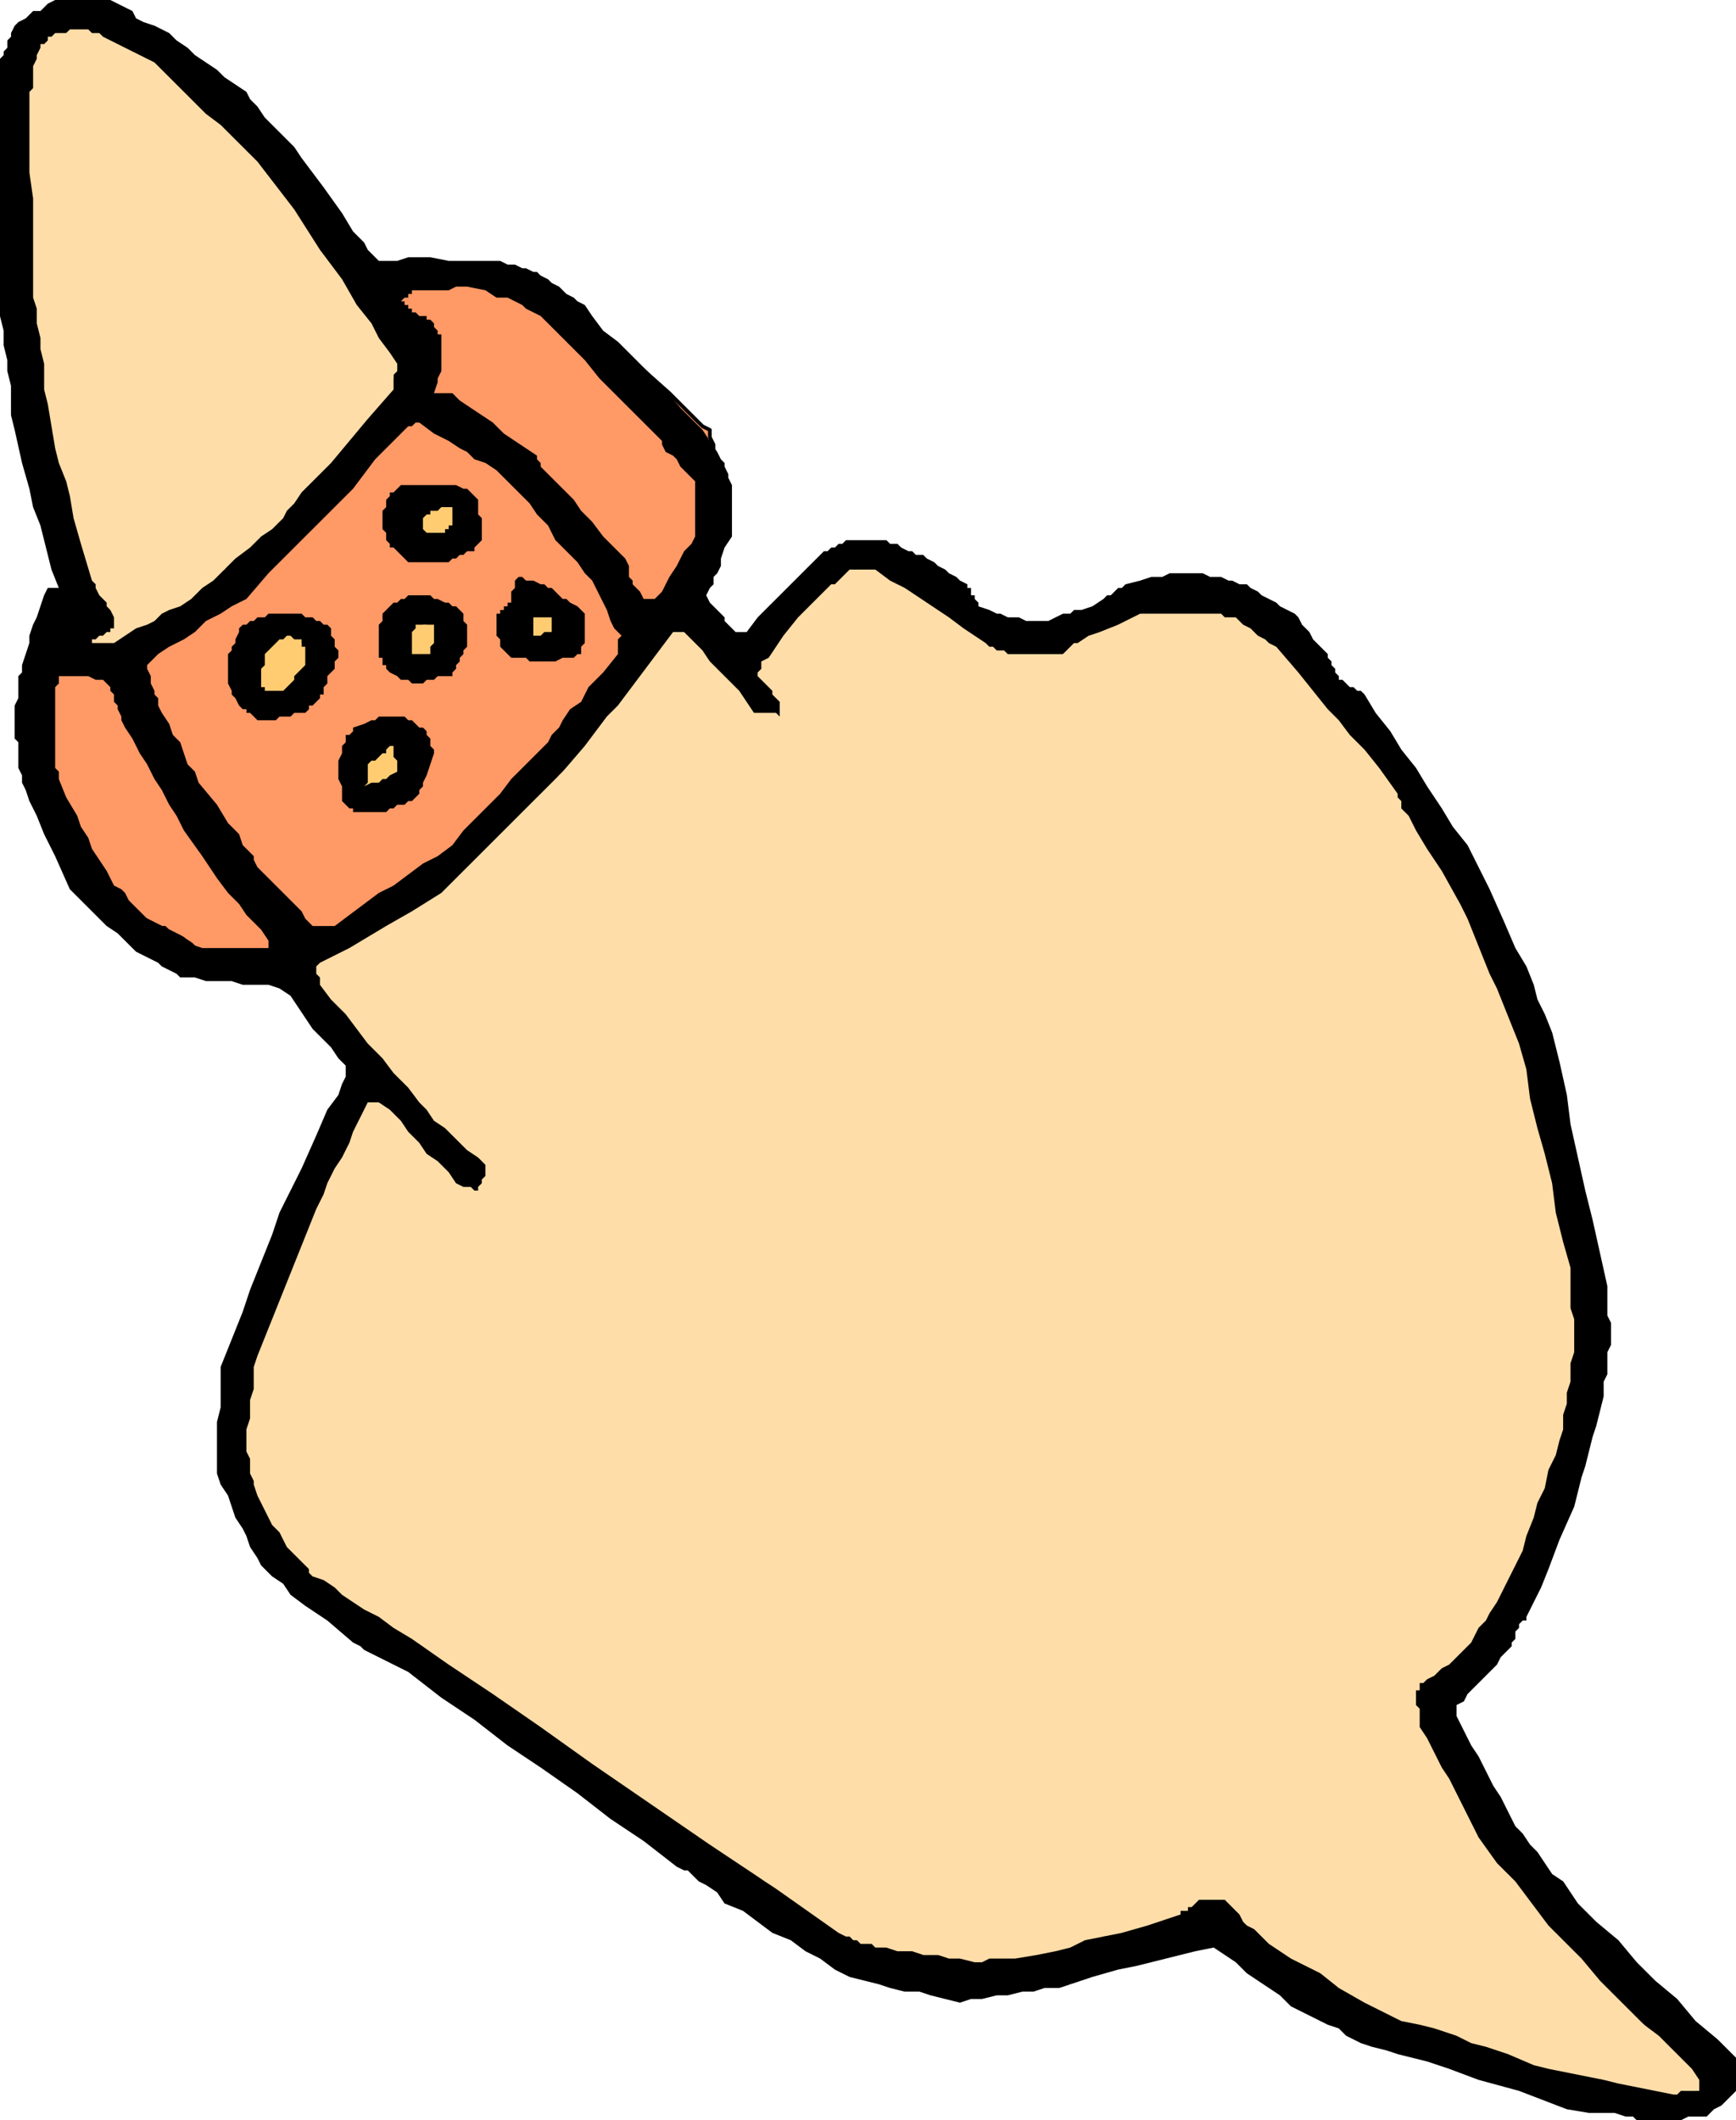 <svg xmlns="http://www.w3.org/2000/svg" width="151.2" height="1.923in" fill-rule="evenodd" stroke-linecap="round" preserveAspectRatio="none" viewBox="0 0 472 577"><style>.pen1{stroke:none}</style><path d="m102 80 7-2 6-1 6-1 7 1 6 1 6 1 5 3 6 2 11 7 11 8 9 8 9 9 2 1v2l1 2v3l1 2v2l1 2 1 1v5l-1 5-1 4-2 4-2 4-1 4-2 5-1 4v19l-1 4-1 3-2 4-3 4-4 4-5 4-5 4-5 3-5 4-5 3-4 3-28 19-4 2-4 2-5 3-6 3-5 3-5 3-5 1-3 2H71l-3-1h-3l-3-1h-4l-3-1-1-1-2-2-3-2-4-2-4-2-4-2-3-2-2-1v-2h-1v-1h-1l-1-1v-1l-15-31-1-4-1-4v-5l-1-4v-10l1-5v-4l3-1 2-2 1-1 1-1 1-1 1-2 2-2 2-2 9-9 10-8 10-7 10-8 10-8 10-8 9-9 8-10v-1h1v-1l1-1v-2l1-1v-2h-1v-1h-1v-1h-1v-4h1v-1z" class="pen1" style="fill:#f96"/><path fill="none" d="m102 80 7-2 6-1 6-1 7 1 6 1 6 1 5 3 6 2 11 7 11 8 9 8 9 9 2 1v2l1 2v3l1 2v2l1 2 1 1v5l-1 5-1 4-2 4-2 4-1 4-2 5-1 4v19l-1 4-1 3-2 4-3 4-4 4-5 4-5 4-5 3-5 4-5 3-4 3-28 19-4 2-4 2-5 3-6 3-5 3-5 3-5 1-3 2H71l-3-1h-3l-3-1h-4l-3-1-1-1-2-2-3-2-4-2-4-2-4-2-3-2-2-1v-2h-1v-1h-1l-1-1v-1l-15-31-1-4-1-4v-5l-1-4v-10l1-5v-4l3-1 2-2 1-1 1-1 1-1 1-2 2-2 2-2 9-9 10-8 10-7 10-8 10-8 10-8 9-9 8-10v-1h1v-1l1-1v-2l1-1v-2h-1v-1h-1v-1h-1v-4h1v-1" style="stroke:#000;stroke-width:1;stroke-linejoin:round"/><path d="M446 577h-1l-1-1h-2l-3-1h-7l-6-1-13-5-11-3-8-3-6-2-4-1-4-1-3-1-4-1-3-1-2-1-2-1-2-2-3-1-2-1-2-1-2-1-4-2-3-3-3-2-3-2-3-2-3-3-3-2-3-2-5 1-4 1-4 1-4 1-4 1-5 1-7 2-9 3h-4l-3 1h-3l-4 1h-3l-4 1h-3l-3 1-4-1-4-1-3-1h-4l-4-1-3-1-4-1-4-1-4-2-4-3-4-2-4-3-5-2-4-3-4-3-5-2-2-3-3-2-2-1-1-1-1-1-1-1h-1l-2-1-9-7-9-6-9-7-10-7-9-6-9-7-9-6-9-7-2-1-2-1-2-1-2-1-2-1-2-1-1-1-2-1-7-6-6-4-4-3-2-3-3-2-1-1-2-2-1-2-2-3-1-3-1-2-2-3-1-3-1-3-2-3-1-3v-14l1-4v-11l2-5 2-5 2-5 2-6 2-5 2-5 2-5 2-6 6-12 4-9 3-7 3-4 1-3 1-2v-3l-2-2-2-3-3-3-2-2-2-3-2-3-2-3-3-2-3-1h-7l-3-1h-7l-3-1h-4l-1-1-2-1-2-1-1-1-2-1-2-1-2-1-1-1-2-2-2-2-3-2-2-2-2-2-2-2-2-2-2-2-4-9-3-6-2-5-2-4-1-3-1-2v-2l-1-2v-7l-1-1v-9l1-2v-6l1-1v-2l1-3 1-3v-2l1-3 1-2 1-3 1-3 1-2h3l-2-5-1-4-1-4-1-4-2-5-1-5-2-7-2-9-1-4v-8l-1-4v-3l-1-4v-4l-1-4V16l1-1v-1l1-1v-2l1-1V9l1-2 1-1 2-1 1-1 1-1h2l1-1 1-1 2-1h15l2 1 2 1 2 1 1 2 2 1 3 1 2 1 2 1 2 2 3 2 2 2 3 2 3 2 2 2 3 2 3 2 1 2 2 2 2 3 2 2 2 2 2 2 2 2 2 3 6 8 5 7 3 5 3 3 1 2 1 1 1 1 1 1h5l3-1h6l5 1h14l2 1h2l2 1h1l2 1h1l1 1 2 1 1 1 2 1 1 1 1 1 2 1 1 1 2 1 2 3 3 4 4 3 3 3 4 4 5 5 5 6 6 6 2 3 2 3 1 2 1 1v1l1 2v1l1 2v14l-2 3-1 3v2l-1 2-1 1v2l-1 1-1 2 1 2 1 1 1 1 1 1 1 1v1l1 1 2 2h3l3-4 2-2 2-2 2-2 2-2 3-3 3-3 4-4h1l1-1h1l1-1h1l1-1h11l1 1h2l1 1 2 1h1l1 1h2l1 1 2 1 1 1 2 1 1 1 2 1 1 1 2 1v1h1v2h1v1l1 1v1l3 1 2 1h1l2 1h3l2 1h6l2-1 2-1h2l1-1h2l3-1 3-2 1-1h1l1-1 1-1h1l1-1 4-1 3-1h3l2-1h9l2 1h3l2 1h1l2 1h2l1 1 2 1 1 1 2 1 2 1 1 1 2 1 2 1 1 1 1 2 1 1 1 1 1 2 1 1 1 1 2 2v1l1 1v1l1 1v1l1 1v1h1l1 1 1 1h1l1 1h1l1 1 3 5 4 5 3 5 4 5 3 5 4 6 3 5 4 5 6 12 4 9 3 7 3 5 2 5 1 4 2 4 2 5 2 8 2 9 1 8 2 9 2 9 2 8 2 9 2 9v8l1 2v6l-1 2v6l-1 2v4l-1 4-1 4-1 3-1 4-1 4-1 3-1 4-1 4-4 9-3 8-2 5-2 4-1 2-1 2v1h-1l-1 1v1l-1 1v2l-1 1v1l-1 1-2 2-1 2-2 2-2 2-2 2-2 2-1 2-2 1v3l2 4 2 4 2 3 2 4 2 4 2 3 2 4 2 4 2 2 2 3 2 2 2 3 2 3 3 2 2 3 2 3 5 5 6 5 5 6 5 5 6 5 5 6 6 5 5 5v9l-1 1-1 1-1 1-1 1-2 1-1 1-1 1h-5l-2 1h-11zm4-9h7l1 1h3l-1-1v-4l-4-4-5-4-4-5-5-4-4-4-5-5-4-4-5-4-2-3-2-2-2-3-2-2-2-3-2-2-2-2-2-3-2-3-2-3-2-3-2-4-2-3-2-3-2-3-2-3-1-3-1-2-1-2-1-2-1-2-1-2-1-2-1-3v-2l-1-1v-3l1-1v-1l1-1v-2h1l1-1h2l1-1h1l1-1h1l2-3 2-2 2-2 1-2 2-2 1-3 2-3 3-5 3-6 2-6 1-4 2-4 2-4 1-5 2-7 3-8 1-3v-6l1-2v-7l1-4v-6l-1-6-1-6-1-5-1-6-1-6-1-5-1-6-1-5-1-4-1-4-1-4-1-4-1-4-1-4-1-4-1-3-3-6-2-6-3-6-2-5-2-6-3-6-2-6-3-5-1-2-1-1-1-2-2-1-1-2-1-3-2-4-3-4-5-7-5-6-3-5-4-4-3-4-4-4-4-5-6-7-2-1-2-1-2-1-2-1-1-1-2-1-2-1-1-1h-16l-2 1h-5l-6 3-4 2-3 1-3 1-1 1-2 1-1 1-1 1h-4l-2-1h-6l-2-1h-2l-4-2-4-3-4-2-4-3-4-3-4-3-5-3-5-3h-5l-1 1-1 1-1 1h-1l-1 1-1 1-1 1-1 1-2 2-2 3-2 2-2 2-2 3-2 2-2 2-2 3v1l1 1 1 1v1l1 1 1 1v1l1 1v6h-4l-1-1h-2l-1-1h-2l-1-1-2-2-2-3-2-2-2-3-2-2-2-3-2-2-2-3h-3l-2 4-3 3-3 4-2 3-3 4-2 3-3 4-3 3-5 5-5 5-5 6-5 5-5 5-5 5-4 5-5 5-3 2-3 2-4 2-3 2-3 2-3 2-2 2-3 2-2 1h-1l-1 1h-2l-1 1h-1l-1 1h-2v5l3 4 4 4 3 4 3 4 4 4 3 4 3 4 4 4 2 3 2 2 3 2 2 2 2 2 2 2 3 2 2 3v4l-1 1v2h-1l-1 1h-3l-1-1-2-1-1-2-2-2-3-2-3-4-5-5-7-6h-1v1h-2l-2 5-2 4-2 4-2 4-2 5-2 4-2 4-2 5-3 7-2 6-2 5-2 4-1 4-1 3-2 3-1 4v6l-1 3v16l1 1v3l1 1v3l1 1 1 1 1 2v1l1 2 1 1 1 2 1 1 1 1 1 2 1 1 1 1 1 1 1 1v1l1 1 5 3 4 2 4 3 4 3 4 2 4 3 4 2 4 3 12 8 11 8 11 8 11 8 12 8 11 8 11 8 11 8 5 3 3 2 3 1 3 2 2 1 4 2 4 2 5 3h2l2 1h2l2 1 2 1h2l2 1h25l6-1 5-2 4-1 4-1 4-1 5-1 7-2 9-3 1-1 1-1h1l1-1 1-1h9l1 1v1l1 1v1h1v1l5 3 4 3 2 2 3 2 2 1 1 1 2 2 3 1 1 1 1 1 2 1 3 1 2 2 3 1 2 1 3 2 5 2 6 2 5 2 6 2 6 2 5 2 6 2 5 2 4 1 4 1h4l4 1 3 1 4 1h4l3 1zM55 258h18v-2l-2-3-2-2-2-2-2-3-3-3-3-4-4-6-5-7-2-4-2-3-2-4-2-3-2-4-2-3-2-4-2-3-1-2v-1l-1-2v-1l-1-1v-2l-1-1v-1l-1-1-1-1h-2l-2-1h-8v2l-1 1v22l1 1v2l2 5 3 5 1 3 2 3 1 3 2 3 2 3 2 4 2 1 1 1 1 2 1 1 1 1 1 1 1 1 1 1 2 1 1 1h2l1 1 2 1 2 1 2 2 3 1zm30-6h6l4-3 4-3 4-3 4-2 4-3 4-3 4-2 4-3 3-4 3-3 4-4 3-3 3-4 3-3 4-4 3-3 1-2 2-2 1-2 2-3 3-2 2-4 4-4 4-5v-4l1-1-2-2-1-2-1-3-1-2-1-2-1-2-1-2-2-2-2-3-3-3-3-3-2-4-3-3-2-3-3-3-3-3-3-3-3-2-3-1-2-2-2-1-3-2-4-2-4-3h-1l-1 1h-1l-9 9-6 8-5 5-5 5-4 4-4 4-5 5-6 7-4 2-3 2-4 2-3 3-3 2-4 2-3 2-3 3v1l1 2v2l1 2v1l1 1v2l1 2 2 3 1 3 2 2 1 3 1 3 2 2 1 3 5 6 3 5 3 3 1 3 2 2 1 1v1l1 2 2 2 2 2 2 2 2 2 2 2 2 2 1 2 2 2zm11-31h9l1-1h1l1-1h2l1-1h1l1-1 1-1v-1l1-1v-1l1-2 1-3 1-3v-1l-1-1v-2l-1-1v-1l-1-1h-1l-1-1-1-1h-1l-1-1h-7l-1 1h-1l-2 1-3 1v1l-1 1h-1v2l-1 1v2l-1 2v5l1 2v4l1 1 1 1h1v1zm4-8h1l1-1h1l1-1 1-1 1-1 2-1-1-1h-2v1h-2l-2 1v3l-1 1zm-28-17h3l1-1h3l1-1h3l1-1v-1h1l1-1 1-1v-1h1v-2l1-1v-2l1-1 1-1v-2l1-1v-2l-1-1v-2l-1-1v-2l-1-1h-1l-1-1h-1l-1-1h-2l-1-1h-9l-1 1h-2l-1 1h-1l-1 1h-1l-1 1v1l-1 2v1l-1 1v1l-1 1v8l1 2v1l1 1 1 2 1 1h1v1h1l1 1 1 1h2zm1-9h1v1l1-1h1l1-1 1-1 1-1 1-2 2-2v-5h-2v1h-4v1h-1l-1 1h-1v3l-1 1v4h1v1zm41-1h1l1-1h2l1-1h4v-1l1-1v-1l1-1v-1l1-1v-1l1-1v-6l-1-1v-2l-1-1-1-1h-1l-1-1h-1l-2-1h-1l-1-1h-6l-1 1h-1l-1 1h-1l-1 1-1 1-1 1v2l-1 1v9h1v2h1v1l1 1 2 1 1 1h2l1 1h2zm34-6h3l2-1h3l1-1h1v-2l1-1v-8l-1-1-1-1-2-1-1-1h-1l-1-1-1-1-1-1h-1l-1-1h-1l-2-1h-2l-1-1h-1l-1 1v2l-1 1v3h-1v1h-1v1h-1v1h-1v6l1 1v2l1 1 1 1 1 1h4l1 1h4zm-34-3v1l1-1h1v-3l1-1v-2h-1v-1h-1v1h-1v1l-1 1v3h1v1zm-81-4 3-2 4-3 3-2 4-2 3-2 4-3 3-2 4-2 4-5 5-5 5-5 5-5 5-5 4-5 5-5 5-5 1-2 1-1 1-2 1-1 1-2 1-1 1-2 1-1v-3l-1-2-2-1v-1l-1-2-1-1-1-2-1-2-1-2-3-4-3-4-3-4-3-5-3-5-4-6-5-6-5-8-4-3-4-4-3-3-4-3-4-4-3-3-4-4-4-3-1-1-2-1-2-1-2-1-2-1-2-1-2-1-2-1h-3l-1-1h-3l-1 1h-1l-1 1-1 1-1 2-1 1-2 3v3l-1 3v25l1 14v17l1 5v5l1 5 1 4 1 5v5l1 5 1 5 1 5 2 5 1 6 2 5 1 5 2 5 1 6 2 5v1h1l1 1v1l1 1 1 1v4l1 1v2zm114-1v-1h1v-1h2l-1-1h-2v3zm28-9h3l2-2 1-2 1-2 2-3 1-2 1-2 2-2 1-2v-15l-1-1-2-2-1-1-1-2-1-1-2-1-1-2v-1l-3-3-3-3-3-3-4-4-4-4-4-5-6-6-6-6-2-1-2-1-1-1-2-1-2-1h-3l-3-2-5-1h-3l-2 1h-10v1h-1v1h-1l-1 1h1v1h1v1h1v1h1l1 1h2v1h1l1 1v1l1 1v1h1v10l-1 2v1l-1 3h5l2 2 3 2 3 2 3 2 3 3 3 2 3 2 3 2v1l1 1v1l3 3 3 3 3 3 2 3 3 3 3 4 3 3 3 3 1 2v3l1 1v1l1 1 1 1 1 2zm-64-10h11l1-1h1l1-1h1l1-1h2v-1l1-1 1-1v-6l-1-1v-4l-1-1-1-1-1-1h-1l-2-1h-15l-1 1-1 1h-1v1l-1 1v2l-1 1v5l1 1v2l1 1v1h1l1 1 1 1 1 1 1 1zm6-9h3v-1h1l1-1 1-1h-1v-1l-1-1v1h-1l-1 1h-1l-1 1h-1l-1 1h2v1z" class="pen1" style="fill:#000"/><path d="m455 570-5-1-5-1-5-1-4-1-5-1-5-1-5-1-4-1-7-3-6-2-4-1-4-2-3-1-3-1-4-1-5-1-10-5-7-4-5-4-4-2-4-2-3-2-3-2-3-3-1-1-2-1-1-1-1-2-1-1-1-1-1-1-1-1h-7l-1 1-1 1h-1v1h-2v1l-9 3-7 2-5 1-5 1-4 2-4 1-5 1-6 1h-7l-2 1h-2l-4-1h-3l-3-1h-4l-3-1h-4l-3-1h-3l-1-1h-3l-1-1h-1l-1-1h-1l-2-1-17-12-18-12-16-11-16-11-14-10-13-9-12-8-10-7-5-3-4-3-4-2-3-2-3-2-2-2-3-2-3-1-1-1v-1l-1-1-1-1-1-1-1-1-1-1-1-1-1-2-1-2-2-2-1-2-1-2-1-2-1-2-1-3v-1l-1-2v-4l-1-2v-6l1-3v-5l1-3v-6l1-3 2-5 2-5 2-5 2-5 2-5 2-5 2-5 2-5 2-4 1-3 2-4 2-3 2-4 1-3 2-4 2-4h3l3 2 3 3 2 3 3 3 2 3 3 2 3 3 2 3 2 1h2l1 1h1v-1l1-1v-1l1-1v-3l-2-2-3-2-2-2-2-2-2-2-3-2-2-3-2-2-3-4-4-4-3-4-4-4-3-4-3-4-4-4-3-4v-2l-1-1v-2l1-1 2-1 2-1 4-2 5-3 5-3 7-4 8-5 7-7 5-5 4-4 4-4 4-4 4-4 5-5 6-7 3-4 3-4 3-3 3-4 3-4 3-4 3-4 3-4h3l3 3 2 2 2 3 3 3 2 2 3 3 2 3 2 3h6l1 1v-4l-1-1-1-1v-1l-1-1-1-1-1-1-1-1v-1l1-1v-2l2-1 2-3 2-3 4-5 6-6 1-1 1-1 1-1h1l1-1 1-1 1-1 1-1h7l4 3 4 2 3 2 3 2 3 2 3 2 4 3 6 4 1 1h1l1 1h2l1 1h15l1-1 1-1 1-1h1l3-2 3-1 5-2 6-3h22l1 1h3l1 1 1 1 2 1 1 1 1 1 2 1 1 1 2 1 6 7 4 5 4 5 3 3 3 4 4 4 4 5 5 7v1l1 1v2l2 2 2 4 3 5 4 6 5 9 2 4 2 5 2 5 2 5 2 4 2 5 2 5 2 5 2 7 1 8 2 8 2 7 2 8 1 8 2 8 2 7v11l1 3v9l-1 3v5l-1 3v3l-1 3v4l-1 3-1 4-2 4-1 5-2 4-1 4-2 5-1 4-2 4-3 6-2 4-2 3-1 2-2 2-1 2-1 2-2 2-1 1-2 2-1 1-2 1-1 1-1 1-2 1-1 1h-1v2h-1v4l1 1v5l2 3 2 4 2 4 2 3 2 4 2 4 2 4 2 4 5 7 5 5 3 4 3 4 3 4 4 4 5 5 5 6 7 7 5 5 4 3 3 3 2 2 2 2 2 2 2 3v3h-5l-1 1h-1zM25 175h6l3-2 3-2 3-1 2-1 2-2 2-1 3-1 3-2 3-3 3-2 3-3 3-3 4-3 3-3 3-2 3-3 1-2 2-2 2-3 4-4 4-4 5-6 5-6 7-8v-4l1-1v-2l-2-3-3-4-2-4-4-5-4-7-6-8-7-11-10-13-3-3-4-4-3-3-4-3-4-4-3-3-4-4-3-3-2-1-2-1-2-1-2-1-2-1-2-1-2-1-1-1h-2l-1-1h-5l-1 1h-3l-1 1h-1v1l-1 1h-1v1l-1 2v1l-1 2v6l-1 1v22l1 7v27l1 3v4l1 4v3l1 4v7l1 4 1 6 1 6 1 4 2 5 1 4 1 6 2 7 3 10 1 1v1l1 2 1 1 1 1v1l1 1 1 2v3h-1v1h-1l-1 1h-1l-1 1h-1v1z" class="pen1" style="fill:#ffdda8"/><path d="m99 214 1-1v-5l1-1h1l1-1 1-1h1v-1l1-1h1v3l1 1v3l-2 1-1 1h-1l-1 1h-2l-2 1zm-26-26h-1v-1h-1v-5l1-1v-3l1-1 1-1 1-1 1-1h1l1-1h1l1 1h2v2h1v5l-1 1-1 1-1 1v1l-1 1-1 1-1 1h-4zm39-10v-6l1-1v-1h5v5l-1 1v2h-5zm33-5v-5h5v4h-2l-1 1h-2zm-28-28h-1l-1-1v-3l1-1h1v-1h2l1-1h3v5h-1v1h-1v1h-4z" class="pen1" style="fill:#ffcc72"/></svg>
